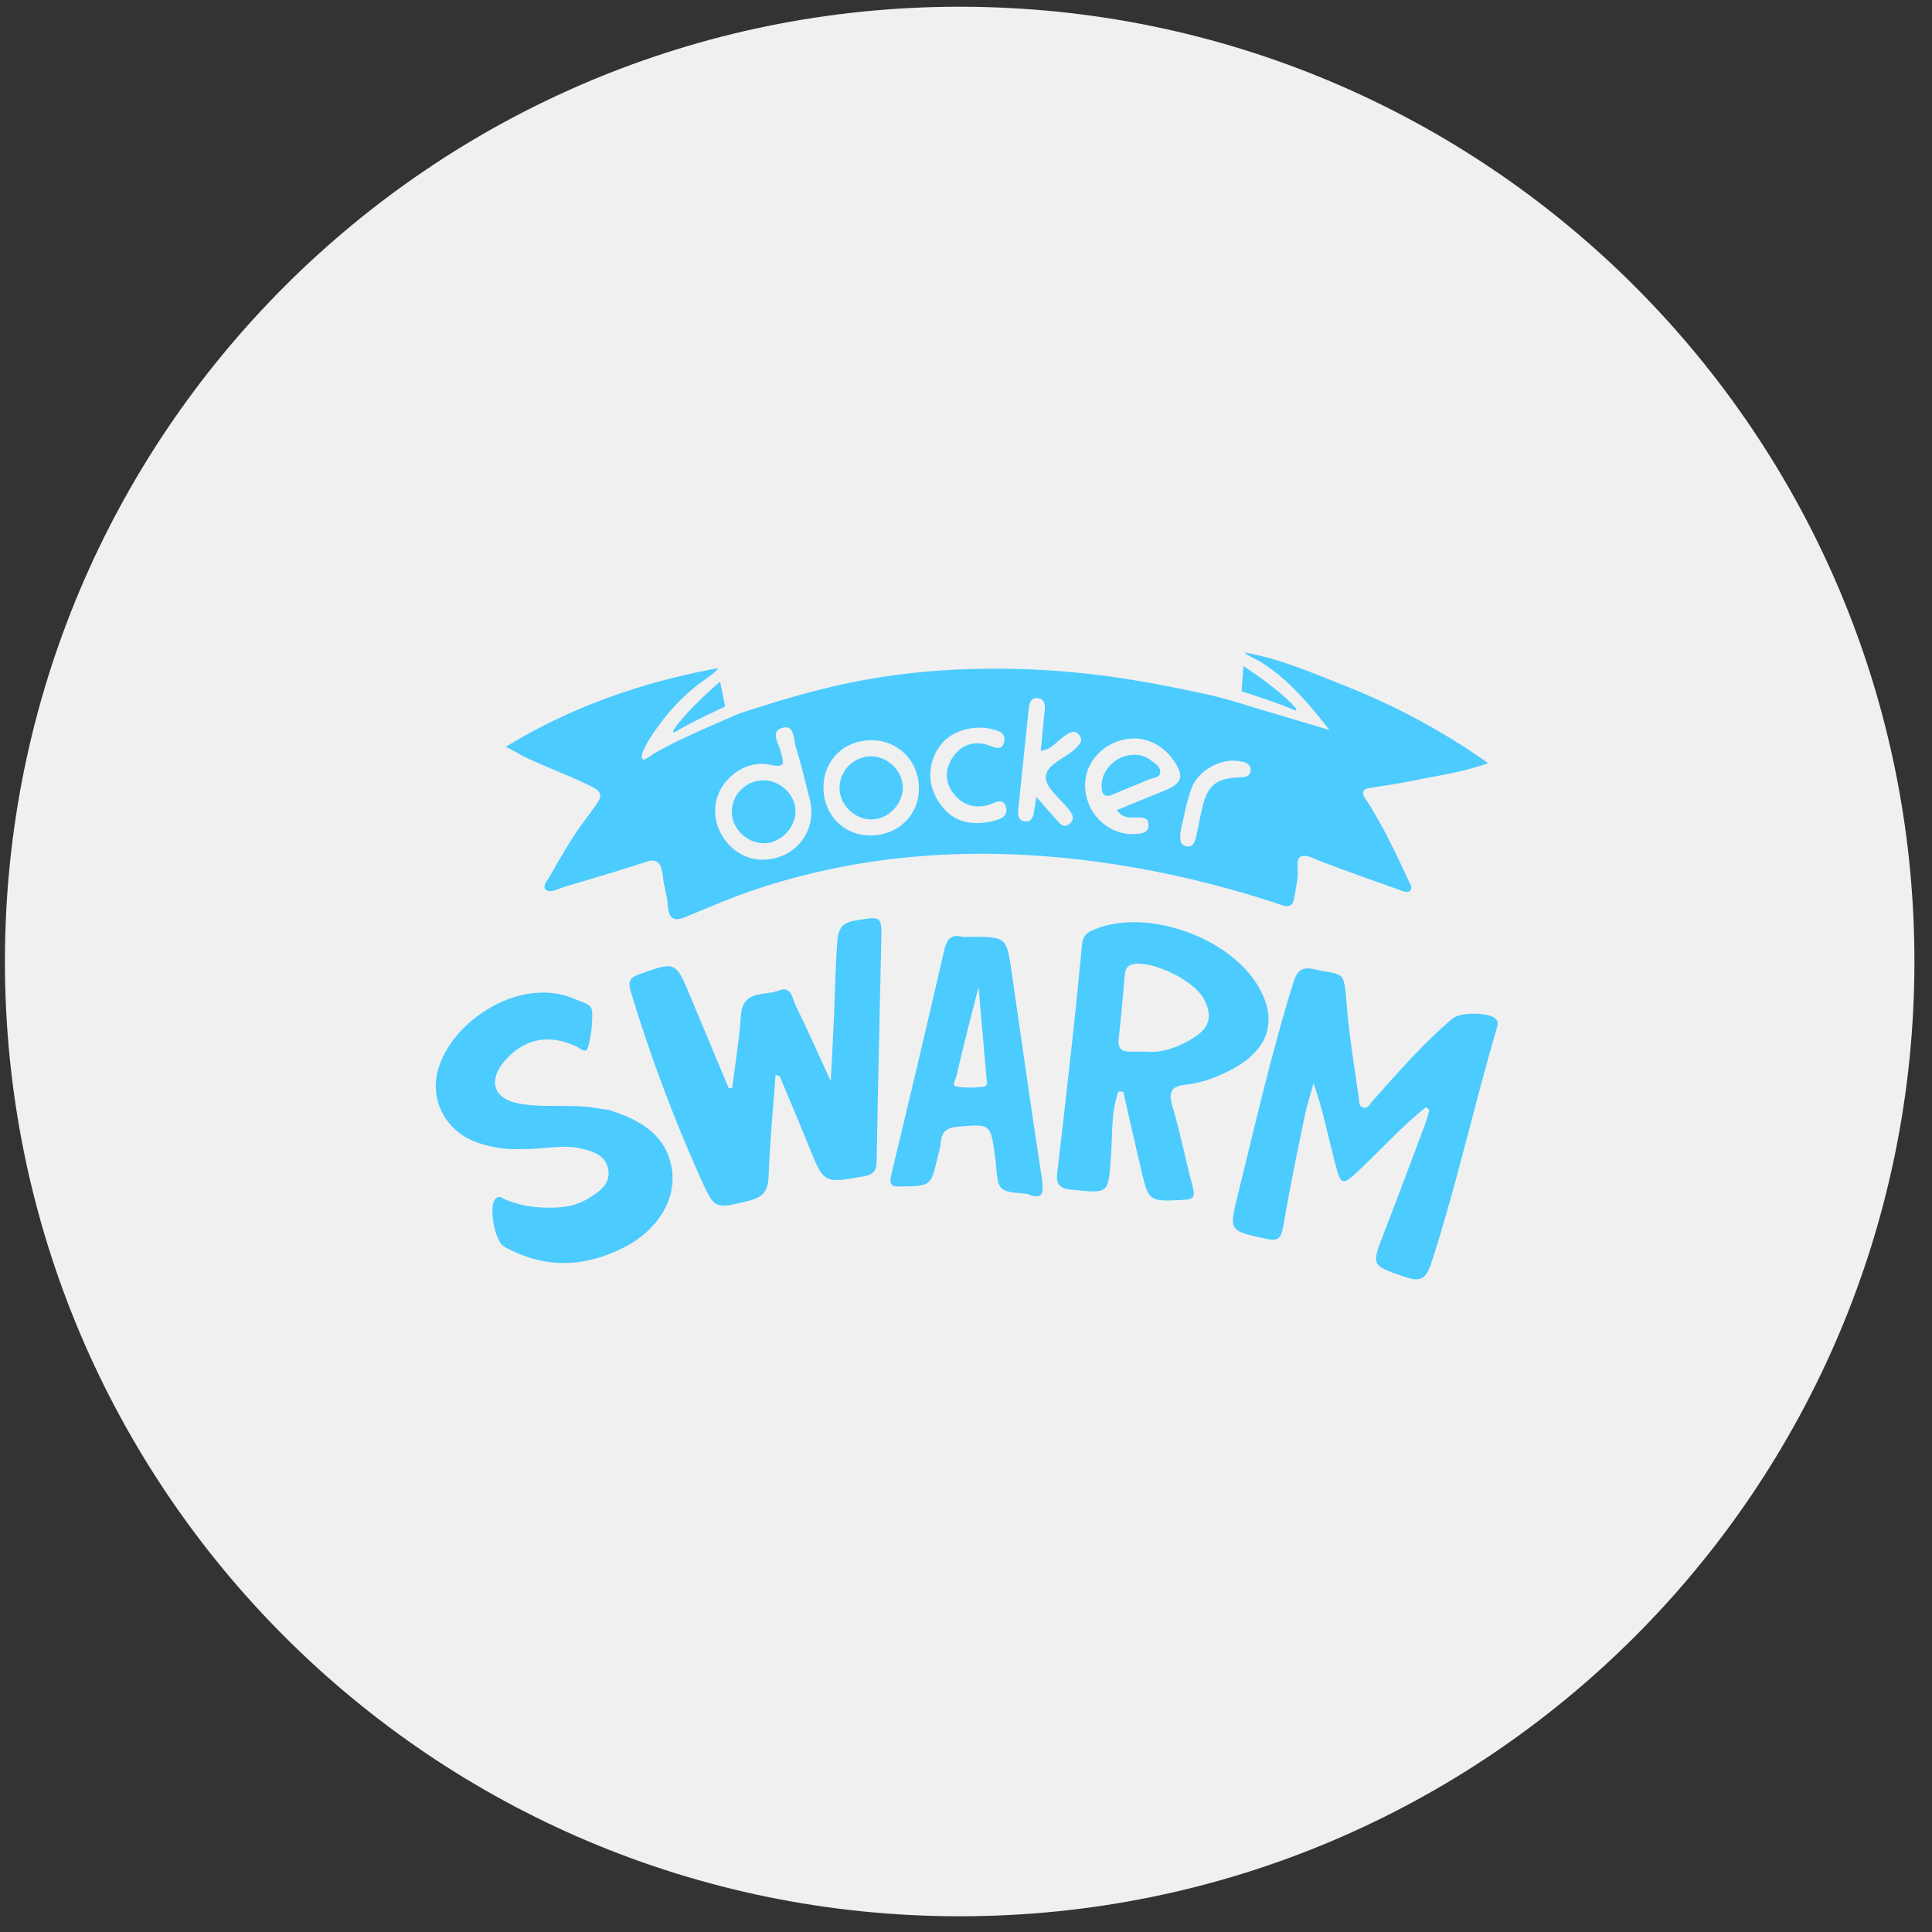 <svg width="64" height="64" viewBox="0 0 64 64" fill="none" xmlns="http://www.w3.org/2000/svg">
<rect x="0" y="0" width="64" height="64" fill="#333333" stroke="none"/>
<g clip-path="url(#clip0_494_11881)">
<path d="M63.418 31.851C63.418 14.383 49.258 0.223 31.791 0.223C14.323 0.223 0.163 14.383 0.163 31.851C0.163 49.319 14.323 63.479 31.791 63.479C49.258 63.479 63.418 49.319 63.418 31.851Z" fill="#F0F0F0"/>
<g clip-path="url(#clip1_494_11881)">
<path d="M47.236 36.675C46.478 37.275 45.83 37.998 45.129 38.662C44.443 39.316 44.428 39.324 44.197 38.423C43.983 37.587 43.817 36.739 43.513 35.883C43.411 36.259 43.289 36.629 43.211 37.009C42.965 38.206 42.717 39.404 42.511 40.608C42.444 40.994 42.375 41.136 41.927 41.035C40.718 40.765 40.704 40.791 41.006 39.572C41.589 37.218 42.122 34.851 42.849 32.534C42.975 32.131 43.145 32.016 43.559 32.111C44.539 32.336 44.513 32.088 44.614 33.319C44.697 34.341 44.869 35.358 45.012 36.374C45.029 36.495 45.011 36.675 45.193 36.697C45.325 36.712 45.376 36.574 45.45 36.49C46.305 35.534 47.144 34.561 48.13 33.731C48.379 33.521 49.33 33.534 49.542 33.744C49.642 33.842 49.615 33.95 49.582 34.066C48.819 36.652 48.244 39.292 47.407 41.859C47.239 42.37 47.043 42.477 46.533 42.298C45.421 41.909 45.42 41.939 45.844 40.847C46.314 39.634 46.768 38.415 47.225 37.197C47.278 37.056 47.309 36.909 47.35 36.765C47.311 36.736 47.273 36.706 47.236 36.675ZM37.046 36.159C36.802 36.849 36.854 37.589 36.802 38.301C36.709 39.562 36.752 39.537 35.504 39.41C35.074 39.368 34.98 39.218 35.025 38.837C35.204 37.322 35.375 35.806 35.541 34.289C35.648 33.309 35.747 32.33 35.837 31.349C35.858 31.121 35.902 30.954 36.138 30.842C37.857 30.023 40.72 31.008 41.69 32.687C42.497 34.085 41.706 34.981 40.709 35.478C40.261 35.702 39.783 35.878 39.272 35.931C38.834 35.976 38.691 36.154 38.832 36.624C39.096 37.513 39.272 38.427 39.513 39.324C39.599 39.642 39.532 39.732 39.206 39.748C38.056 39.805 38.053 39.816 37.79 38.698C37.592 37.854 37.403 37.008 37.209 36.163L37.046 36.159ZM38.007 34.837C38.509 34.883 39.033 34.688 39.52 34.392C40.081 34.053 40.184 33.628 39.863 33.063C39.538 32.487 38.27 31.862 37.61 31.928C37.324 31.957 37.271 32.114 37.252 32.353C37.197 33.044 37.132 33.735 37.056 34.425C37.026 34.7 37.128 34.83 37.398 34.836C37.573 34.84 37.747 34.837 38.007 34.837ZM34.024 39.547C33.069 39.467 33.069 39.467 32.992 38.578C32.984 38.481 32.973 38.385 32.959 38.288C32.81 37.217 32.812 37.231 31.737 37.322C31.387 37.35 31.199 37.473 31.167 37.83C31.152 38.002 31.098 38.172 31.058 38.342C30.837 39.295 30.836 39.28 29.877 39.305C29.537 39.314 29.437 39.273 29.529 38.896C30.126 36.424 30.71 33.949 31.28 31.471C31.358 31.133 31.487 30.942 31.866 31.027C31.959 31.048 32.06 31.032 32.158 31.032C33.342 31.038 33.342 31.038 33.512 32.203C33.838 34.45 34.154 36.699 34.498 38.943C34.577 39.447 34.603 39.8 34.024 39.547ZM32.417 32.695C32.417 32.695 31.866 34.817 31.688 35.628C31.656 35.77 31.505 35.962 31.686 35.993C31.968 36.042 32.257 36.033 32.539 36.004C32.762 35.981 32.69 35.833 32.677 35.688C32.601 34.858 32.417 32.695 32.417 32.695ZM24.255 36.042C24.355 35.241 24.489 34.443 24.544 33.638C24.604 32.777 25.337 32.996 25.802 32.812C26.225 32.644 26.249 33.094 26.361 33.319C26.744 34.092 27.091 34.884 27.52 35.815C27.564 34.925 27.607 34.201 27.635 33.476C27.665 32.721 27.676 31.966 27.736 31.21C27.77 30.764 27.878 30.566 28.342 30.492C29.207 30.355 29.21 30.324 29.193 31.185C29.143 33.609 29.079 36.034 29.041 38.459C29.035 38.806 28.92 38.916 28.587 38.974C27.285 39.197 27.292 39.208 26.795 37.976C26.484 37.202 26.157 36.436 25.835 35.667C25.825 35.644 25.772 35.639 25.691 35.606C25.609 36.733 25.501 37.843 25.462 38.954C25.444 39.443 25.295 39.658 24.799 39.779C23.656 40.055 23.68 40.081 23.18 38.969C22.292 36.985 21.53 34.947 20.9 32.867C20.798 32.535 20.836 32.395 21.178 32.273C22.377 31.846 22.375 31.833 22.862 32.991C23.29 34.009 23.713 35.028 24.138 36.044L24.255 36.042ZM17.337 38.06C16.801 38.096 16.263 38.017 15.76 37.829C14.743 37.45 14.209 36.408 14.528 35.376C15.037 33.737 17.32 32.304 19.085 33.113C19.293 33.208 19.607 33.256 19.616 33.51C19.63 33.909 19.583 34.326 19.473 34.709C19.412 34.924 19.208 34.715 19.087 34.66C18.172 34.242 17.365 34.401 16.722 35.14C16.146 35.799 16.349 36.411 17.217 36.562C18.081 36.712 18.969 36.555 19.835 36.721C19.969 36.746 20.109 36.746 20.237 36.788C21.22 37.114 22.082 37.594 22.257 38.731C22.41 39.736 21.785 40.744 20.707 41.305C19.372 41.998 18.028 42.04 16.694 41.291C16.392 41.122 16.183 39.986 16.403 39.724C16.53 39.571 16.651 39.7 16.765 39.747C17.317 39.974 17.89 40.031 18.48 39.999C18.86 39.978 19.211 39.875 19.529 39.678C19.883 39.458 20.243 39.197 20.144 38.719C20.05 38.256 19.647 38.139 19.226 38.042C18.597 37.896 17.985 38.088 17.337 38.06ZM45.41 26.097C45.861 26.024 46.309 25.963 46.756 25.871C47.609 25.695 48.475 25.579 49.297 25.281C47.823 24.236 46.226 23.374 44.543 22.715C43.466 22.283 42.383 21.816 41.233 21.615C41.229 21.668 41.679 21.876 41.737 21.912C42.028 22.091 42.299 22.297 42.554 22.524C43.109 23.017 43.58 23.596 44.037 24.18L41.942 23.558C41.295 23.366 40.65 23.148 39.991 23.004C38.687 22.722 37.382 22.468 36.055 22.322C34.754 22.177 33.444 22.124 32.136 22.164C30.815 22.199 29.5 22.346 28.205 22.605C26.942 22.864 25.707 23.236 24.484 23.638C23.91 23.89 23.332 24.133 22.764 24.399C22.388 24.572 22.02 24.76 21.66 24.965C21.608 24.995 21.367 25.178 21.322 25.165C21.053 25.087 21.707 24.195 21.776 24.097C22.051 23.709 22.363 23.348 22.714 23.025C22.891 22.863 23.076 22.71 23.27 22.57C23.459 22.433 23.655 22.311 23.805 22.129C23.254 22.231 22.706 22.349 22.164 22.488C20.259 22.975 18.42 23.715 16.745 24.746C16.775 24.72 17.263 25.018 17.317 25.043C18.077 25.416 18.89 25.694 19.644 26.082C19.869 26.198 19.957 26.328 19.814 26.554C19.595 26.902 19.321 27.218 19.094 27.562C18.86 27.917 18.639 28.282 18.428 28.65C18.327 28.826 18.236 29.011 18.117 29.176C18.039 29.282 17.971 29.443 18.145 29.51C18.278 29.562 18.507 29.438 18.631 29.4L19.28 29.206C19.713 29.076 20.147 28.947 20.577 28.813C20.804 28.743 21.029 28.672 21.254 28.599C21.383 28.558 21.541 28.488 21.682 28.516C21.966 28.573 21.944 29.041 21.989 29.256C22.037 29.476 22.092 29.695 22.116 29.919C22.129 30.049 22.13 30.192 22.193 30.312C22.308 30.53 22.555 30.442 22.737 30.366C23.513 30.043 24.277 29.712 25.076 29.448C25.868 29.186 26.674 28.968 27.491 28.795C30.837 28.084 34.306 28.154 37.665 28.754C38.981 28.989 40.282 29.303 41.561 29.693C41.789 29.763 42.017 29.835 42.245 29.908C42.374 29.949 42.536 30.032 42.678 30.012C42.789 29.997 42.834 29.915 42.858 29.813C42.9 29.642 42.916 29.462 42.952 29.289C42.996 29.077 42.988 28.896 42.983 28.683C42.981 28.596 42.98 28.475 43.047 28.407C43.2 28.252 43.562 28.459 43.714 28.517C44.145 28.684 44.579 28.843 45.014 29C45.45 29.156 45.887 29.308 46.322 29.465C46.449 29.512 46.728 29.645 46.752 29.406C46.76 29.326 46.697 29.248 46.663 29.18C46.618 29.09 46.579 28.996 46.537 28.905C46.171 28.117 45.788 27.336 45.325 26.601C45.269 26.512 45.126 26.348 45.157 26.229C45.184 26.128 45.321 26.112 45.41 26.097ZM25.256 28.479C24.371 28.482 23.628 27.653 23.694 26.736C23.756 25.886 24.644 25.145 25.497 25.332C26.083 25.46 25.939 25.233 25.859 24.884C25.8 24.623 25.482 24.21 25.946 24.103C26.328 24.014 26.284 24.498 26.362 24.743C26.542 25.314 26.677 25.9 26.824 26.48C27.089 27.528 26.347 28.474 25.256 28.479ZM28.816 27.675C27.924 27.665 27.266 26.972 27.279 26.056C27.292 25.161 27.982 24.506 28.896 24.521C29.781 24.536 30.453 25.239 30.441 26.14C30.432 27.022 29.727 27.687 28.816 27.675ZM32.822 27.214C32.189 27.348 31.607 27.24 31.193 26.7C30.798 26.185 30.698 25.606 30.966 24.998C31.212 24.438 31.771 24.103 32.476 24.103C32.536 24.109 32.656 24.109 32.769 24.134C33.014 24.191 33.337 24.245 33.263 24.572C33.184 24.924 32.904 24.726 32.691 24.669C32.224 24.544 31.841 24.68 31.569 25.077C31.315 25.447 31.286 25.852 31.542 26.224C31.82 26.627 32.219 26.8 32.713 26.675C32.939 26.618 33.238 26.374 33.33 26.766C33.401 27.084 33.061 27.163 32.822 27.214ZM35.644 24.78C35.307 25.12 34.646 25.314 34.643 25.746C34.639 26.111 35.152 26.479 35.433 26.847C35.55 27.001 35.605 27.162 35.417 27.302C35.242 27.433 35.127 27.299 35.023 27.185C34.817 26.961 34.621 26.729 34.331 26.397C34.292 26.639 34.275 26.732 34.262 26.825C34.235 27.026 34.2 27.248 33.933 27.205C33.716 27.169 33.714 26.968 33.734 26.784L34.077 23.481C34.097 23.295 34.148 23.1 34.372 23.127C34.626 23.157 34.627 23.37 34.603 23.58C34.556 24 34.521 24.423 34.477 24.873C34.859 24.828 35.023 24.529 35.276 24.373C35.427 24.28 35.572 24.151 35.737 24.332C35.904 24.518 35.769 24.654 35.644 24.78ZM38.546 26.203L36.998 26.834C37.178 27.103 37.396 27.082 37.609 27.081C37.803 27.08 38.048 27.05 38.047 27.326C38.045 27.615 37.788 27.616 37.571 27.629C36.957 27.662 36.348 27.272 36.091 26.688C35.812 26.048 35.937 25.388 36.424 24.924C36.911 24.461 37.639 24.33 38.205 24.608C38.471 24.739 38.692 24.925 38.862 25.169C39.245 25.722 39.175 25.948 38.546 26.203ZM41.023 25.752C40.294 25.789 40.012 26.015 39.839 26.708C39.754 27.048 39.7 27.394 39.618 27.733C39.576 27.902 39.512 28.096 39.274 28.031C39.088 27.981 39.072 27.816 39.114 27.5C39.203 27.138 39.29 26.616 39.465 26.124C39.675 25.531 40.427 25.119 41.017 25.209C41.211 25.239 41.444 25.275 41.429 25.526C41.416 25.751 41.204 25.743 41.023 25.752Z" fill="#4CCBFF"/>
<path d="M25.271 25.848C24.997 25.854 24.736 25.967 24.543 26.163C24.351 26.358 24.243 26.621 24.243 26.895C24.243 27.466 24.763 27.957 25.346 27.933C25.886 27.913 26.367 27.395 26.352 26.851C26.336 26.307 25.835 25.841 25.271 25.848ZM38.135 25.196C37.977 25.068 37.779 24.999 37.575 25.003C36.977 25.009 36.486 25.495 36.491 26.038C36.493 26.315 36.581 26.442 36.88 26.311C37.269 26.14 37.669 25.994 38.059 25.819C38.192 25.759 38.409 25.775 38.432 25.592C38.456 25.399 38.272 25.298 38.135 25.196ZM28.847 25.053C28.573 25.058 28.312 25.169 28.119 25.363C27.925 25.556 27.815 25.817 27.81 26.09C27.803 26.661 28.319 27.162 28.895 27.145C29.438 27.129 29.916 26.624 29.907 26.074C29.899 25.529 29.405 25.052 28.847 25.053ZM23.854 22.579C23.854 22.579 22.689 23.573 22.304 24.204C22.284 24.238 22.316 24.277 22.35 24.256C22.863 23.936 24.022 23.405 24.022 23.405L23.854 22.579ZM41.191 22.063C41.191 22.063 42.473 22.899 42.936 23.476C42.962 23.507 42.934 23.55 42.898 23.532C42.347 23.281 41.129 22.901 41.129 22.901L41.191 22.063Z" fill="#4CCBFF"/>
</g>
</g>
<defs>
<clipPath id="clip0_494_11881">
<rect width="64" height="64" fill="white"/>
</clipPath>
<clipPath id="clip1_494_11881">
<rect width="36" height="22" fill="white" transform="translate(14 21)"/>
</clipPath>
</defs>
</svg>
